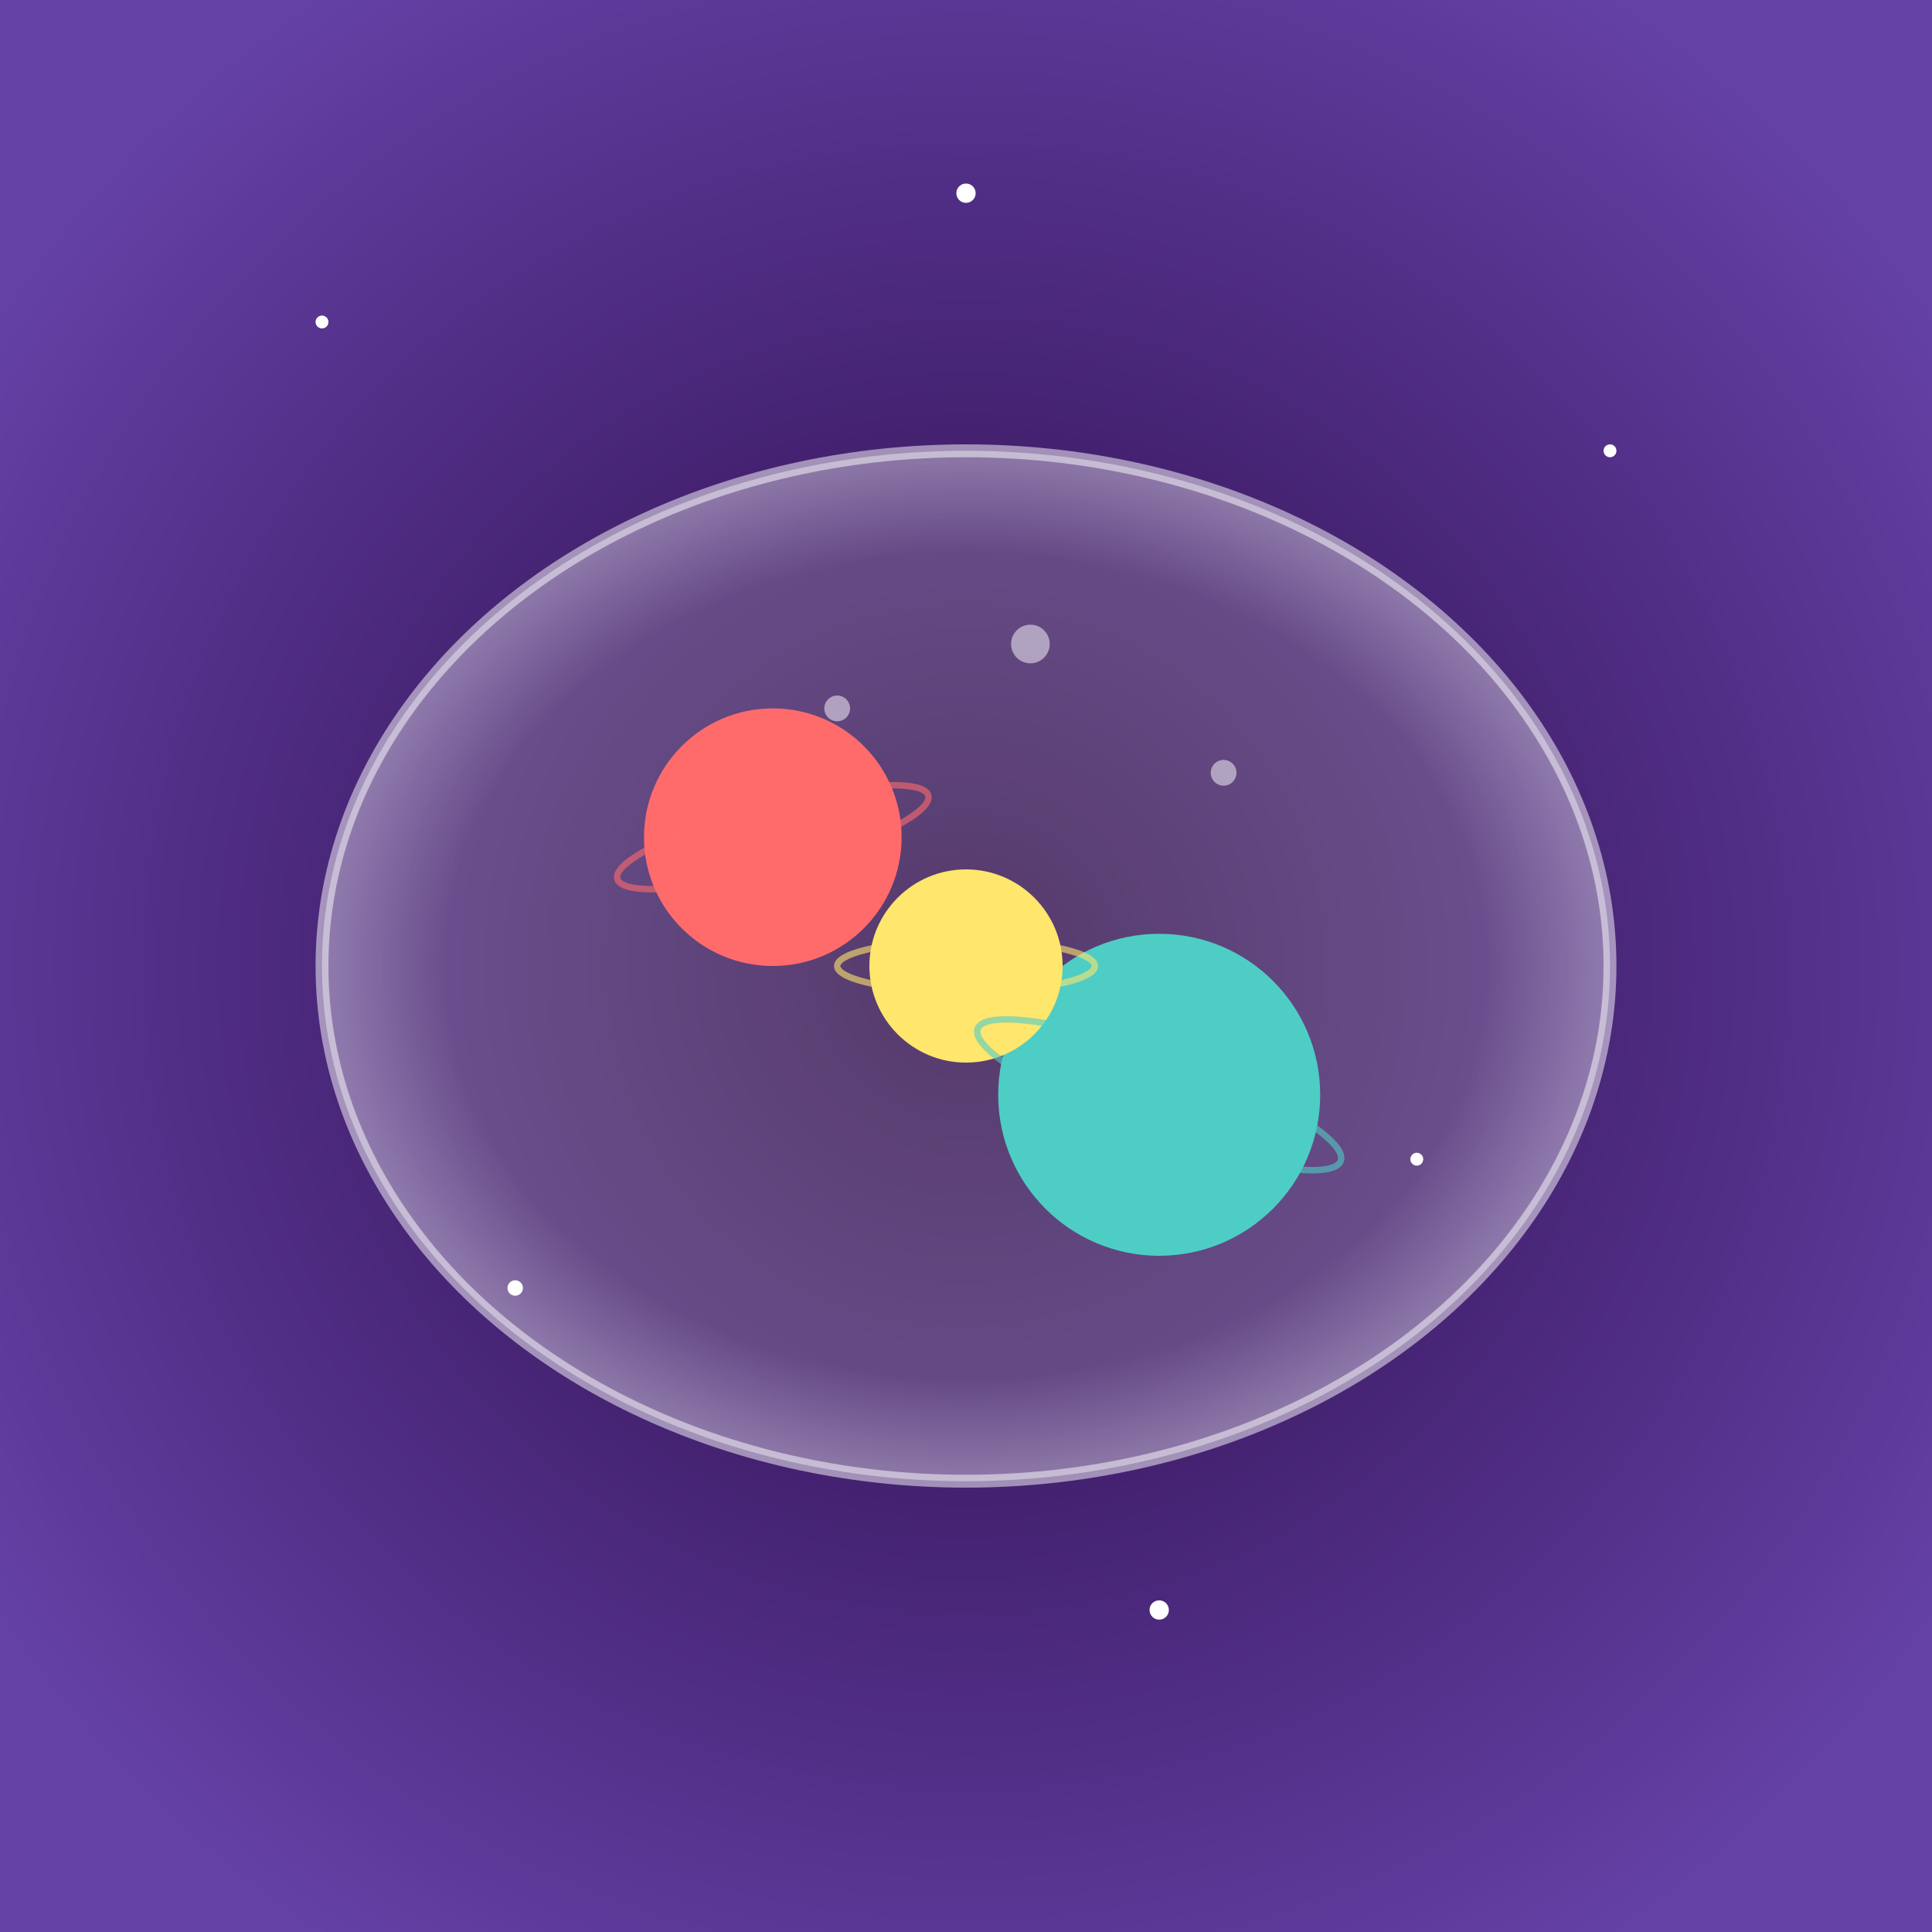 <svg viewBox="0 0 300 300" xmlns="http://www.w3.org/2000/svg">
  <defs>
    <radialGradient id="galaxy" cx="50%" cy="50%" r="60%">
      <stop offset="0%" style="stop-color:#2a0845"/>
      <stop offset="100%" style="stop-color:#6441A5"/>
    </radialGradient>
    <radialGradient id="bowl" cx="50%" cy="50%" r="50%">
      <stop offset="80%" style="stop-color:rgba(255,255,255,0.2)"/>
      <stop offset="100%" style="stop-color:rgba(255,255,255,0.4)"/>
    </radialGradient>
    <filter id="glow">
      <feGaussianBlur stdDeviation="3" result="coloredBlur"/>
      <feMerge>
        <feMergeNode in="coloredBlur"/>
        <feMergeNode in="SourceGraphic"/>
      </feMerge>
    </filter>
  </defs>

  <!-- Background -->
  <rect x="0" y="0" width="300" height="300" fill="url(#galaxy)"/>
  
  <!-- Stars -->
  <g fill="white">
    <circle cx="50" cy="50" r="1"/>
    <circle cx="150" cy="30" r="1.5"/>
    <circle cx="250" cy="70" r="1"/>
    <circle cx="80" cy="200" r="1.2"/>
    <circle cx="220" cy="180" r="1"/>
    <circle cx="180" cy="250" r="1.5"/>
  </g>

  <!-- Fishbowl -->
  <ellipse cx="150" cy="150" rx="100" ry="80" fill="url(#bowl)" stroke="rgba(255,255,255,0.5)" stroke-width="2"/>
  
  <!-- Planet-Fish -->
  <g filter="url(#glow)">
    <circle cx="120" cy="130" r="20" fill="#FF6B6B">
      <animate attributeName="cy" values="130;140;130" dur="4s" repeatCount="indefinite"/>
    </circle>
    <circle cx="180" cy="170" r="25" fill="#4ECDC4">
      <animate attributeName="cy" values="170;160;170" dur="3s" repeatCount="indefinite"/>
    </circle>
    <circle cx="150" cy="150" r="15" fill="#FFE66D">
      <animate attributeName="cx" values="150;160;150" dur="2s" repeatCount="indefinite"/>
    </circle>
  </g>

  <!-- Decorative rings -->
  <g stroke-width="1" fill="none" opacity="0.6">
    <ellipse cx="120" cy="130" rx="25" ry="5" stroke="#FF6B6B" transform="rotate(-15,120,130)"/>
    <ellipse cx="180" cy="170" rx="30" ry="6" stroke="#4ECDC4" transform="rotate(20,180,170)"/>
    <ellipse cx="150" cy="150" rx="20" ry="4" stroke="#FFE66D" transform="rotate(0,150,150)"/>
  </g>

  <!-- Bubbles -->
  <g fill="rgba(255,255,255,0.5)">
    <circle cx="160" cy="100" r="3">
      <animate attributeName="cy" values="100;80;100" dur="3s" repeatCount="indefinite"/>
    </circle>
    <circle cx="190" cy="120" r="2">
      <animate attributeName="cy" values="120;100;120" dur="4s" repeatCount="indefinite"/>
    </circle>
    <circle cx="130" cy="110" r="2">
      <animate attributeName="cy" values="110;90;110" dur="5s" repeatCount="indefinite"/>
    </circle>
  </g>
</svg>